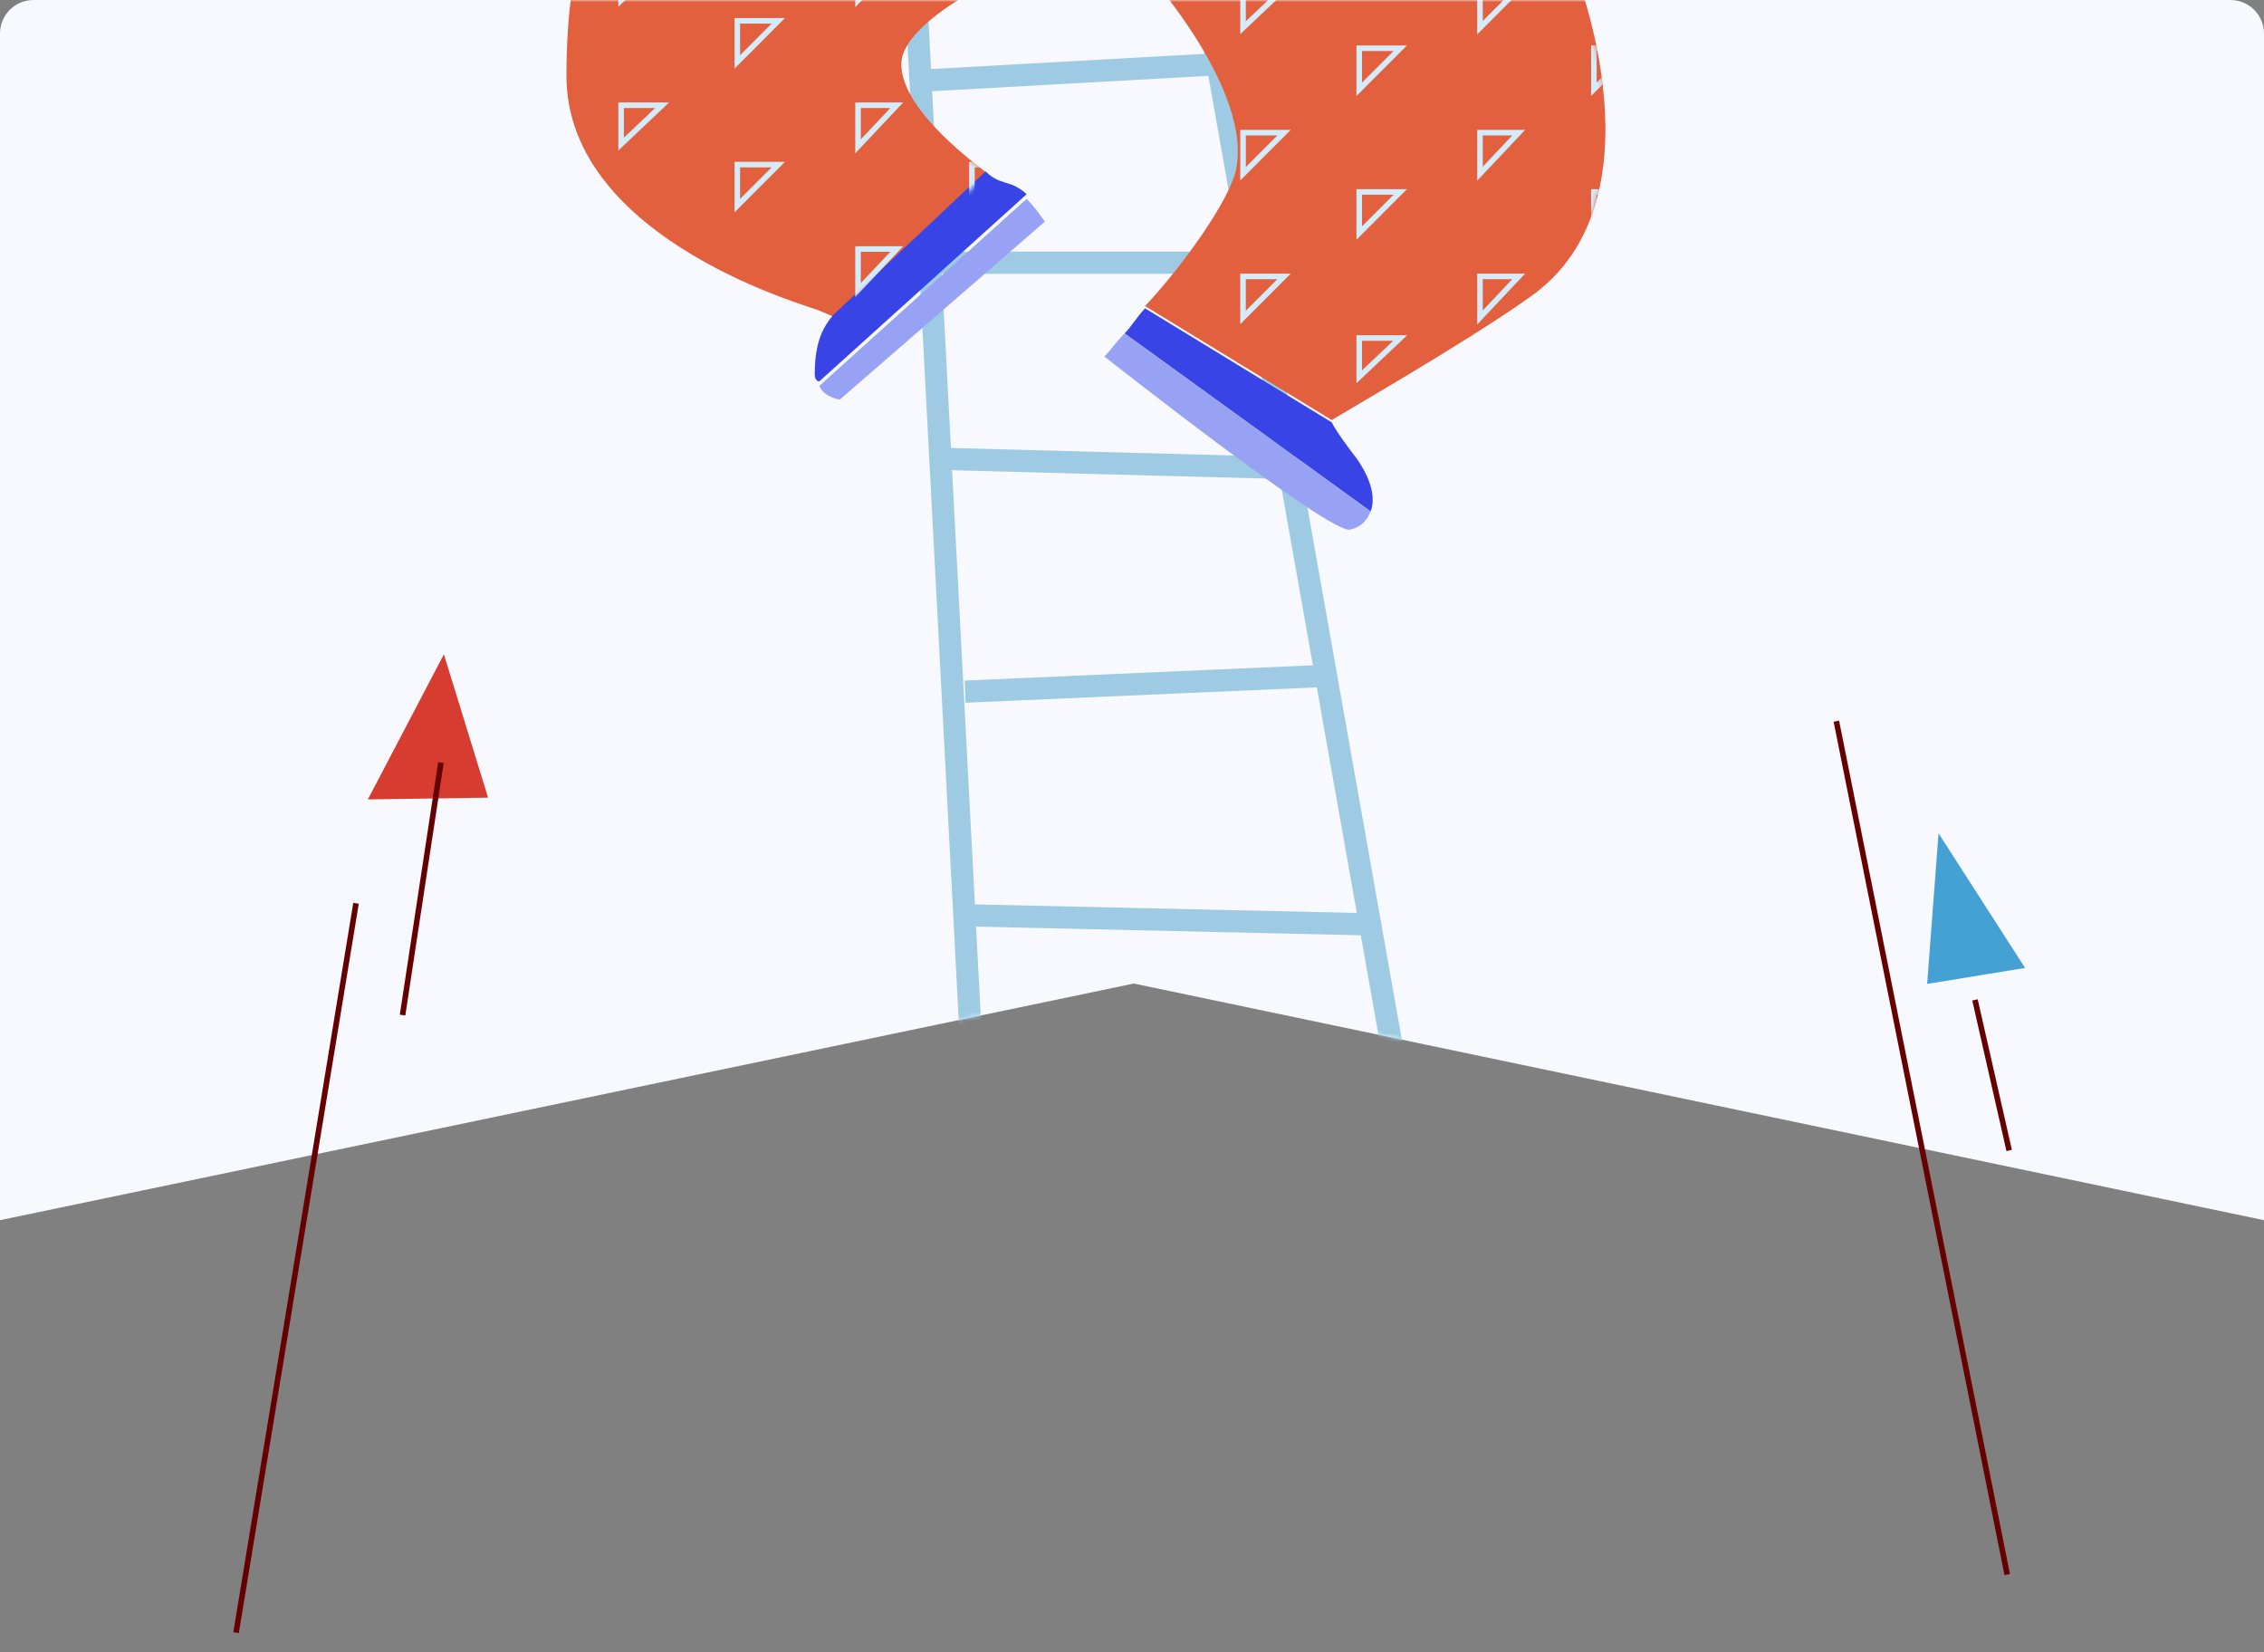 <svg xmlns="http://www.w3.org/2000/svg" xmlns:xlink="http://www.w3.org/1999/xlink" width="540" height="394" viewBox="0 0 540 394">
  <rect x="0" y="0" width="540" height="394" fill="#808080" stroke="none"/>
  <defs>
    <path id="subscribe-—-3-—-desktop-a" d="M8,0 L532,0 C536.418,-8.11624501e-16 540,3.582 540,8 L540,291 L540,291 L270.436,234.562 L0,291 L0,8 C-5.41083001e-16,3.582 3.582,8.11624501e-16 8,0 Z"/>
    <path id="subscribe-—-3-—-desktop-c" d="M88.519,47.335 C84.716,28.293 109.711,0.538 109.711,0.538 L7.557,0.538 C7.557,0.538 -14.179,54.959 18.424,77.809 C33.638,88.696 65.154,106.647 65.698,107.192 L110.254,79.989 C101.56,70.737 90.149,54.959 88.519,47.335 Z"/>
    <path id="subscribe-—-3-—-desktop-e" d="M107.649,25.787 C107.649,10.001 105.476,0.212 105.476,0.212 L0.061,0.212 C0.061,0.212 27.773,12.182 27.773,23.062 C27.773,32.859 13.646,44.284 7.125,49.182 L43.531,83.464 L47.334,81.829 C47.878,81.291 107.649,65.506 107.649,25.787 Z"/>
  </defs>
  <g fill="none" fill-rule="evenodd">
    <mask id="subscribe-—-3-—-desktop-b" fill="#fff">
      <use xlink:href="#subscribe-—-3-—-desktop-a"/>
    </mask>
    <use fill="#F8F9FF" xlink:href="#subscribe-—-3-—-desktop-a"/>
    <g mask="url(#subscribe-—-3-—-desktop-b)">
      <g transform="translate(70.981 -9.01)">
        <line x1="147.258" x2="179.317" y1="613.634" y2="3.097" stroke="#9ECBE3" stroke-width="5.299" transform="matrix(-1 0 0 1 326.575 0)"/>
        <line x1="326.571" x2="215.18" y1=".379" y2="628.33" stroke="#9ECBE3" stroke-width="5.299" transform="matrix(-1 0 0 1 541.75 0)"/>
        <line x1="166.276" x2="278.754" y1="358.971" y2="363.324" stroke="#9ECBE3" stroke-width="5.299" transform="matrix(-1 0 0 1 445.03 0)"/>
        <line x1="163.559" x2="266.256" y1="289.869" y2="292.587" stroke="#9ECBE3" stroke-width="5.299" transform="matrix(-1 0 0 1 429.816 0)"/>
        <line x1="159.212" x2="255.933" y1="229.466" y2="227.294" stroke="#9ECBE3" stroke-width="5.299" transform="matrix(-1 0 0 1 415.145 0)"/>
        <line x1="246.152" x2="159.212" y1="173.962" y2="170.154" stroke="#9ECBE3" stroke-width="5.299" transform="matrix(-1 0 0 1 405.364 0)"/>
        <line x1="154.322" x2="236.371" y1="120.639" y2="118.458" stroke="#9ECBE3" stroke-width="5.299" transform="matrix(-1 0 0 1 390.693 0)"/>
        <line x1="151.061" x2="222.787" y1="71.661" y2="71.661" stroke="#9ECBE3" stroke-width="5.299" transform="matrix(-1 0 0 1 373.848 0)"/>
        <line x1="151.061" x2="219.527" y1="24.319" y2="28.127" stroke="#9ECBE3" stroke-width="5.299" transform="matrix(-1 0 0 1 370.588 0)"/>
        <path fill="#E2603D" d="M290.198,49.349 C286.394,30.307 311.39,2.551 311.39,2.551 L209.235,2.551 C209.235,2.551 187.5,56.973 220.103,79.823 C235.317,90.71 266.833,108.661 267.376,109.206 L311.933,82.003 C303.239,72.751 291.828,56.973 290.198,49.349 Z" transform="matrix(-1 0 0 1 514.071 0)"/>
        <path fill="#E2603D" d="M171.709,27.044 C171.709,11.258 169.536,1.469 169.536,1.469 L64.121,1.469 C64.121,1.469 91.833,13.439 91.833,24.319 C91.833,34.116 77.706,45.54 71.185,50.439 L107.591,84.721 L111.395,83.086 C111.938,82.548 171.709,66.762 171.709,27.044 Z" transform="matrix(-1 0 0 1 235.83 0)"/>
        <path fill="#3844E5" d="M251.536,82.548 L206.979,109.751 C206.979,109.751 206.437,111.387 201.003,118.458 C197.199,123.902 196.656,128.255 197.742,130.973 L256.427,88.529 C254.797,86.902 253.166,84.176 251.536,82.548 Z" transform="matrix(-1 0 0 1 453.675 0)"/>
        <path fill="#98A2F4" d="M197.249,135.327 C202.139,136.417 255.933,93.973 255.933,93.973 C255.39,93.973 253.76,91.255 251.043,88.529 L192.358,130.973 C193.445,133.699 195.075,134.782 197.249,135.327 Z" transform="matrix(-1 0 0 1 448.29 0)"/>
        <path fill="#3844E5" d="M173.883,98.327 C173.883,90.165 171.71,86.902 169.536,84.176 L133.13,49.894 C131.5,51.529 129.87,52.074 129.87,52.074 C129.87,52.074 129.87,52.074 126.61,53.165 C125.523,53.702 124.436,54.247 123.35,55.338 L172.796,99.962 C173.34,99.962 173.883,99.417 173.883,98.327 Z" transform="matrix(-1 0 0 1 297.233 0)"/>
        <path fill="#98A2F4" d="M173.34,104.308 C173.34,104.308 177.144,103.77 178.23,101.045 L128.783,56.428 C126.61,58.601 124.436,61.864 124.436,61.864 L173.34,104.308 Z" transform="matrix(-1 0 0 1 302.666 0)"/>
        <g transform="matrix(-1 0 0 1 312.393 2.014)">
          <mask id="subscribe-—-3-—-desktop-d" fill="#fff">
            <use xlink:href="#subscribe-—-3-—-desktop-c"/>
          </mask>
          <g stroke="#D4EBF9" stroke-width="1.325" mask="url(#subscribe-—-3-—-desktop-d)">
            <g transform="translate(-6.804 3.786)">
              <polygon points=".233 14.718 10.014 24.508 10.014 14.718"/>
              <polygon points=".233 48.993 10.014 58.79 10.014 48.993"/>
              <polygon points=".233 83.82 10.014 93.072 10.014 83.82"/>
              <polygon points="27.945 .568 37.182 9.812 37.182 .568"/>
              <polygon points="27.945 34.85 37.182 44.64 37.182 34.85"/>
              <polygon points="27.945 69.132 37.182 78.922 37.182 69.132"/>
              <polygon points="27.945 103.414 37.182 113.204 37.182 103.414"/>
              <polygon points="56.2 14.718 65.981 24.508 65.981 14.718"/>
              <polygon points="56.2 48.993 65.981 58.79 65.981 48.993"/>
              <polygon points="56.2 83.82 65.981 93.072 65.981 83.82"/>
              <polygon points="83.913 .568 93.694 9.812 93.694 .568"/>
              <polygon points="83.913 34.85 93.694 44.64 93.694 34.85"/>
              <polygon points="83.913 69.132 93.694 78.922 93.694 69.132"/>
              <polygon points="83.913 103.414 93.694 113.204 93.694 103.414"/>
            </g>
          </g>
        </g>
        <g transform="matrix(-1 0 0 1 171.77 1.257)">
          <mask id="subscribe-—-3-—-desktop-f" fill="#fff">
            <use xlink:href="#subscribe-—-3-—-desktop-e"/>
          </mask>
          <g stroke="#D4EBF9" stroke-width="1.325" mask="url(#subscribe-—-3-—-desktop-f)">
            <g transform="translate(.756 -1.514)">
              <polygon points=".392 14.241 10.172 24.031 10.172 14.241"/>
              <polygon points=".392 48.524 10.172 58.313 10.172 48.524"/>
              <polygon points=".392 83.351 10.172 92.595 10.172 83.351"/>
              <polygon points="28.104 .091 37.341 9.343 37.341 .091"/>
              <polygon points="28.104 34.373 37.341 44.17 37.341 34.373"/>
              <polygon points="28.104 68.655 37.341 78.452 37.341 68.655"/>
              <polygon points="56.359 14.241 66.14 24.031 66.14 14.241"/>
              <polygon points="56.359 48.524 66.14 58.313 66.14 48.524"/>
              <polygon points="56.359 82.806 66.14 92.595 66.14 82.806"/>
              <polygon points="84.072 .091 93.852 9.343 93.852 .091"/>
              <polygon points="84.072 34.373 93.852 43.625 93.852 34.373"/>
              <polygon points="84.072 68.655 93.852 78.452 93.852 68.655"/>
            </g>
          </g>
        </g>
      </g>
    </g>
    <g transform="rotate(3 -2869.235 1384.144)">
      <g transform="rotate(6 5.653 239.772)">
        <polygon fill="#D63C30" points="15.757 0 0 32.109 28.255 37.008" transform="matrix(-1 0 0 1 28.255 0)"/>
        <line x1="15.841" x2="16.221" y1="86.513" y2="25.598" stroke="#600" stroke-linejoin="round" stroke-width="1.325" transform="matrix(-1 0 0 1 32.061 0)"/>
      </g>
      <line x1="16.64" x2="3.3" y1="237.912" y2="62.136" stroke="#600" stroke-linejoin="round" stroke-width="1.325" transform="scale(-1 1) rotate(-2 0 721.197)"/>
    </g>
    <g transform="translate(438 172)">
      <line x1="40.753" y2="203.513" stroke="#600" stroke-linejoin="round" stroke-width="1.325" transform="matrix(-1 0 0 1 40.753 0)"/>
      <g transform="translate(21.655 26.735)">
        <line x1="19.561" x2="11.411" y1="39.726" y2="75.636" stroke="#600" stroke-linejoin="round" stroke-width="1.325" transform="matrix(-1 0 0 1 30.972 0)"/>
        <polygon fill="#45A0D4" points="0 32.109 23.364 35.918 20.648 0" transform="matrix(-1 0 0 1 23.364 0)"/>
      </g>
    </g>
  </g>
</svg>
